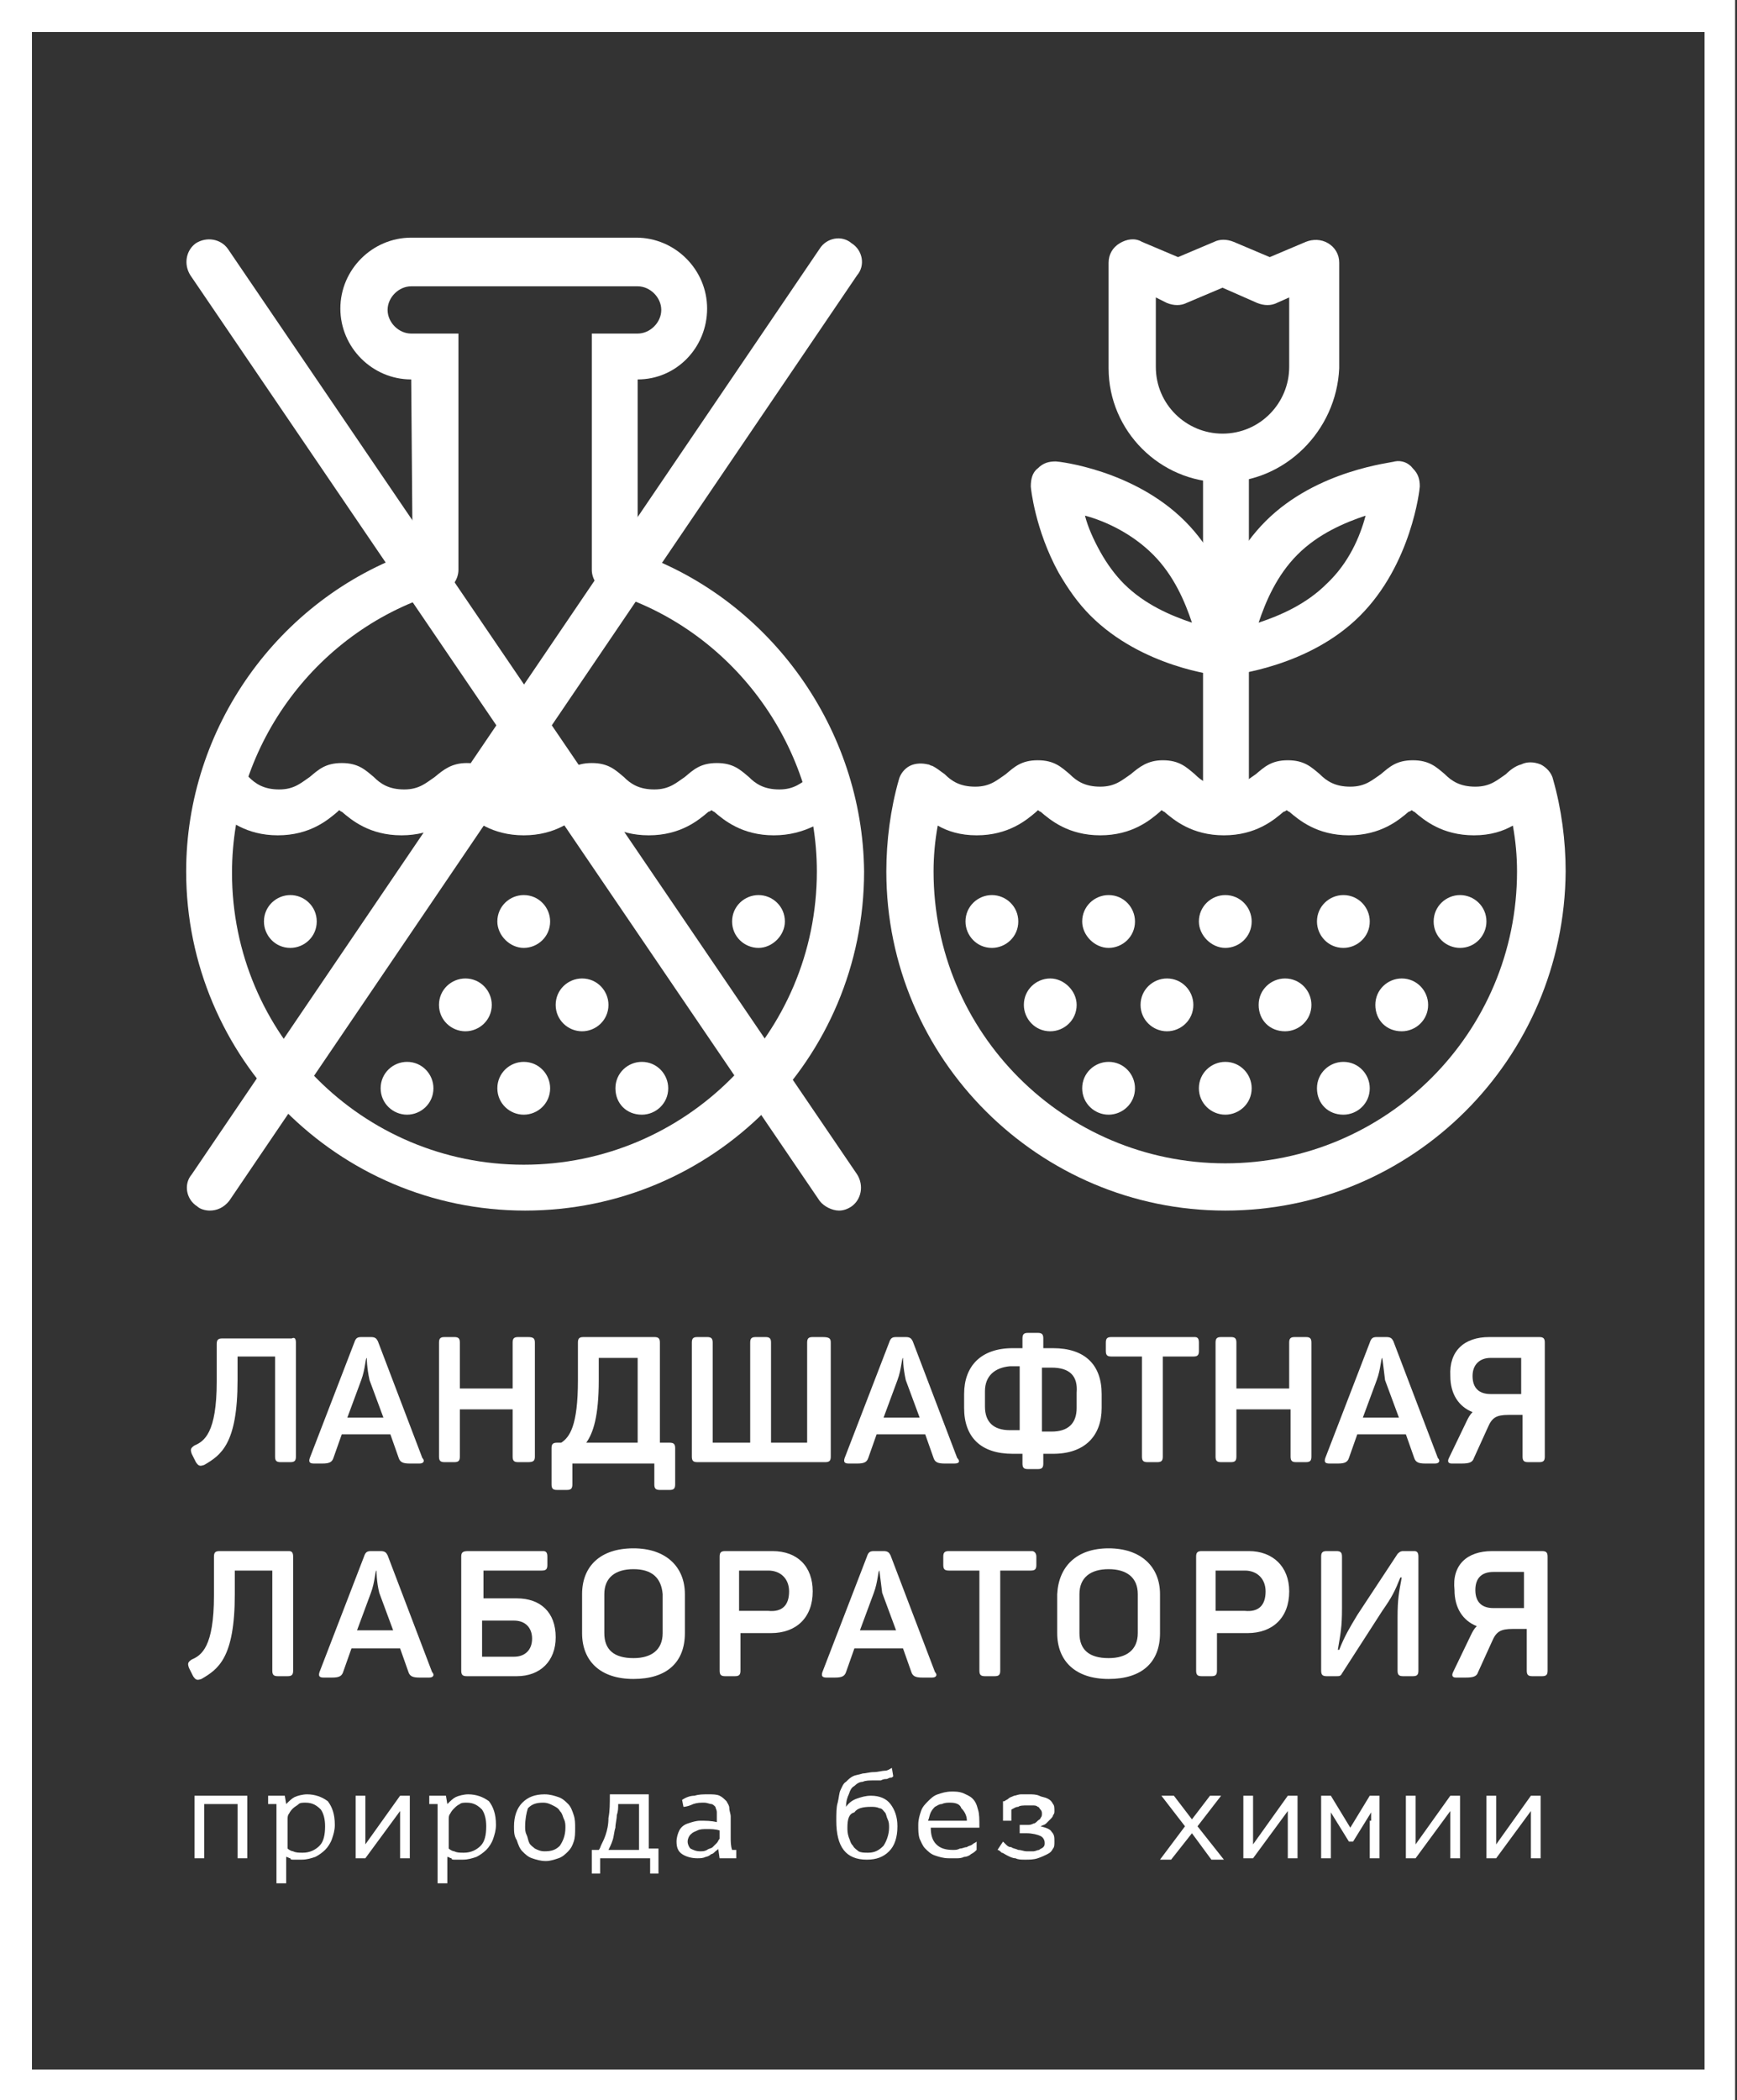 <svg width="331" height="400" viewBox="0 0 331 400" fill="none" xmlns="http://www.w3.org/2000/svg">
<rect x="0" y="0" width="331" height="400" fill="#333333" stroke="none"/>
<g clip-path="url(#clip0)">
<path d="M330.642 400H0V0H330.642V400ZM6.089 394.176H324.818V6.089H6.089V394.176Z" fill="white"/>
<path d="M45.269 343.614H38.915V353.938H37.062V342.025H47.122V353.938H45.269V343.614Z" fill="white"/>
<path d="M52.682 346.261C52.682 345.996 52.682 345.996 52.682 345.731C52.682 345.467 52.682 345.202 52.682 344.937C52.682 344.672 52.682 344.408 52.682 344.143C52.682 343.878 52.682 343.614 52.682 343.614H51.093V342.025H54.27L54.535 343.614C55.064 343.084 55.594 342.555 56.123 342.29C56.653 342.025 57.712 341.76 58.506 341.76C60.094 341.76 61.418 342.29 62.477 343.084C63.271 344.143 63.8 345.467 63.8 347.584C63.8 348.643 63.535 349.438 63.271 350.232C63.006 351.026 62.477 351.82 61.947 352.35C61.418 352.879 60.623 353.408 60.094 353.673C59.3 353.938 58.506 354.203 57.447 354.203C57.182 354.203 56.917 354.203 56.653 354.203C56.388 354.203 56.123 354.203 55.858 354.203C55.594 354.203 55.329 354.203 55.329 353.938C55.064 353.938 54.8 353.673 54.535 353.673V358.703H52.682V346.261ZM58.241 343.349C57.712 343.349 57.182 343.349 56.917 343.614C56.653 343.878 56.123 344.143 55.858 344.408C55.594 344.672 55.329 344.937 55.064 345.467C54.8 345.731 54.8 346.261 54.8 346.526V352.085C55.064 352.349 55.594 352.614 55.858 352.614C56.388 352.879 56.917 352.879 57.712 352.879C59.035 352.879 60.094 352.35 60.888 351.555C61.682 350.761 61.947 349.438 61.947 347.849C61.947 346.526 61.682 345.467 61.153 344.672C60.359 343.878 59.565 343.349 58.241 343.349Z" fill="white"/>
<path d="M76.24 346.525V344.937L69.621 353.938H67.768V342.025H69.621V349.702V351.291L76.24 342.025H78.093V353.938H76.24V346.525Z" fill="white"/>
<path d="M83.39 346.261C83.39 345.996 83.39 345.996 83.39 345.731C83.39 345.467 83.39 345.202 83.39 344.937C83.39 344.672 83.39 344.408 83.39 344.143C83.39 343.878 83.39 343.614 83.39 343.614H81.801V342.025H84.978L85.243 343.614C85.772 343.084 86.302 342.555 86.831 342.29C87.361 342.025 88.419 341.76 89.214 341.76C90.802 341.76 92.126 342.29 93.185 343.084C93.979 344.143 94.508 345.467 94.508 347.584C94.508 348.643 94.243 349.438 93.979 350.232C93.714 351.026 93.185 351.82 92.655 352.35C92.126 352.879 91.332 353.408 90.802 353.673C90.008 353.938 89.214 354.203 88.155 354.203C87.89 354.203 87.625 354.203 87.361 354.203C87.096 354.203 86.831 354.203 86.567 354.203C86.302 354.203 86.037 354.203 86.037 353.938C85.772 353.938 85.507 353.673 85.243 353.673V358.703H83.39V346.261ZM88.949 343.349C88.419 343.349 87.89 343.349 87.625 343.614C87.096 343.878 86.831 344.143 86.567 344.408C86.302 344.672 86.037 344.937 85.772 345.467C85.508 345.731 85.507 346.261 85.507 346.526V352.085C85.772 352.349 86.302 352.614 86.567 352.614C87.096 352.879 87.625 352.879 88.419 352.879C89.743 352.879 90.802 352.35 91.596 351.555C92.39 350.761 92.655 349.438 92.655 347.849C92.655 346.526 92.39 345.467 91.861 344.672C91.067 343.878 90.273 343.349 88.949 343.349Z" fill="white"/>
<path d="M97.949 347.849C97.949 345.996 98.478 344.408 99.537 343.349C100.596 342.29 101.92 341.76 103.773 341.76C104.832 341.76 105.626 342.025 106.42 342.29C107.214 342.555 107.744 343.084 108.273 343.614C108.802 344.143 109.067 344.937 109.332 345.731C109.597 346.526 109.597 347.32 109.597 348.114C109.597 349.173 109.597 349.967 109.332 350.761C109.067 351.555 108.802 352.085 108.273 352.614C107.744 353.144 107.214 353.673 106.42 353.938C105.626 354.203 104.832 354.467 104.037 354.467C102.979 354.467 102.184 354.203 101.39 353.938C100.596 353.673 100.067 353.144 99.537 352.614C99.008 352.085 98.743 351.291 98.478 350.496C97.949 349.702 97.949 348.908 97.949 347.849ZM100.067 347.849C100.067 348.379 100.067 348.908 100.331 349.438C100.596 349.967 100.596 350.496 100.861 351.026C101.125 351.555 101.655 351.82 101.92 352.085C102.449 352.349 102.979 352.614 103.773 352.614C105.096 352.614 105.89 352.35 106.685 351.555C107.214 350.761 107.744 349.702 107.744 348.114C107.744 347.584 107.744 347.055 107.479 346.526C107.214 345.996 107.214 345.467 106.685 344.937C106.42 344.408 105.89 344.143 105.361 343.878C104.832 343.614 104.302 343.349 103.508 343.349C102.184 343.349 101.39 343.614 100.596 344.408C100.331 345.202 100.067 346.526 100.067 347.849Z" fill="white"/>
<path d="M125.478 356.85H123.89V353.938H114.36V356.85H112.771V352.35H114.095C114.36 352.085 114.36 351.82 114.625 351.291C114.889 350.761 115.154 350.232 115.419 349.438C115.683 348.643 115.948 347.584 115.948 346.261C116.213 344.937 116.213 343.614 116.213 341.76H123.625V352.085H125.478V356.85ZM121.772 352.35V343.614H117.801C117.801 344.408 117.801 344.937 117.536 345.731C117.536 346.526 117.272 347.32 117.272 348.114C117.007 348.908 117.007 349.702 116.742 350.496C116.478 351.291 116.213 351.82 115.948 352.35H121.772Z" fill="white"/>
<path d="M129.977 342.819C130.771 342.29 131.565 342.025 132.359 342.025C133.153 341.76 133.948 341.76 135.006 341.76C135.801 341.76 136.595 341.76 137.124 342.025C137.654 342.29 137.918 342.555 138.448 343.084C138.713 343.614 138.977 343.878 138.977 344.408C138.977 344.937 139.242 345.467 139.242 345.996C139.242 346.526 139.242 347.32 139.242 347.849C139.242 348.643 139.242 349.173 139.242 349.967C139.242 350.761 139.242 351.555 139.507 352.35H140.301V353.938H137.124L136.859 352.085C136.859 352.349 136.595 352.349 136.33 352.614C136.065 352.879 135.801 353.144 135.536 353.144C135.271 353.408 134.742 353.673 134.477 353.673C133.948 353.938 133.418 353.938 132.889 353.938C131.83 353.938 130.771 353.673 129.977 353.144C129.182 352.614 128.918 351.82 128.918 350.761C128.918 349.967 129.182 349.173 129.447 348.643C129.712 348.114 130.241 347.584 131.036 347.32C131.83 347.055 132.624 346.79 133.418 346.79C134.477 346.79 135.536 346.79 136.595 347.055C136.595 346.261 136.595 345.731 136.595 345.202C136.595 344.672 136.33 344.408 136.33 344.143C136.065 343.878 135.801 343.614 135.536 343.614C135.271 343.614 134.742 343.349 134.212 343.349C133.418 343.349 132.889 343.349 132.094 343.614C131.565 343.878 130.771 344.143 130.241 344.143L129.977 342.819ZM133.418 352.614C133.948 352.614 134.212 352.614 134.742 352.35C135.006 352.085 135.536 352.085 135.801 351.82C136.065 351.555 136.33 351.291 136.595 351.026C136.859 350.761 136.859 350.496 137.124 350.232V348.643C136.33 348.379 135.536 348.379 134.742 348.379C133.948 348.379 133.418 348.379 132.889 348.643C132.359 348.908 132.094 348.908 131.565 349.438C131.3 349.702 131.036 350.232 131.036 350.761C131.036 351.291 131.3 351.82 131.565 352.085C132.094 352.349 132.624 352.614 133.418 352.614Z" fill="white"/>
<path d="M161.216 344.143C161.745 343.349 162.54 342.819 163.334 342.555C164.128 342.29 164.922 342.025 165.981 342.025C167.569 342.025 168.893 342.555 169.687 343.614C170.481 344.672 171.011 345.996 171.011 347.849C171.011 349.967 170.481 351.555 169.422 352.614C168.364 353.673 167.04 354.203 165.187 354.203C161.216 354.203 159.363 351.82 159.363 346.79C159.363 345.467 159.363 344.143 159.628 343.349C159.892 342.29 159.892 341.496 160.157 340.966C160.422 340.437 160.687 339.643 161.216 339.378C161.745 338.849 162.01 338.584 162.54 338.319C163.069 338.054 163.599 338.054 164.393 337.79C164.922 337.79 165.716 337.525 166.511 337.525C167.305 337.525 168.099 337.26 168.628 337.26C169.158 337.26 169.422 336.995 169.952 336.731L170.217 338.319C169.952 338.584 169.952 338.584 169.687 338.584C169.422 338.584 169.158 338.849 168.893 338.849C168.628 338.849 168.364 338.849 167.834 339.113C167.305 339.113 167.04 339.113 166.511 339.113C165.716 339.113 164.922 339.113 164.393 339.378C163.863 339.378 163.334 339.643 162.804 340.172C162.275 340.437 162.01 340.966 161.745 341.761C161.481 342.29 161.216 343.084 161.216 344.143ZM161.481 348.114C161.481 348.643 161.481 349.173 161.745 349.967C162.01 350.496 162.01 351.026 162.54 351.555C162.804 352.085 163.334 352.35 163.599 352.614C164.128 352.879 164.657 352.879 165.452 352.879C166.775 352.879 167.569 352.35 168.364 351.555C168.893 350.761 169.422 349.438 169.422 348.114C169.422 347.584 169.422 347.055 169.158 346.526C168.893 345.996 168.893 345.467 168.628 345.202C168.364 344.937 168.099 344.408 167.569 344.408C167.04 344.143 166.51 344.143 165.981 344.143C164.393 344.143 163.334 344.408 162.804 345.202C161.745 345.467 161.481 346.526 161.481 348.114Z" fill="white"/>
<path d="M186.101 352.349C185.836 352.614 185.572 352.879 185.042 353.144C184.777 353.408 184.248 353.673 183.719 353.673C183.189 353.938 182.66 353.938 182.395 353.938C181.865 353.938 181.336 353.938 180.807 353.938C179.748 353.938 178.953 353.673 178.159 353.408C177.365 353.144 176.836 352.614 176.306 352.085C175.777 351.555 175.512 350.761 175.247 350.232C174.983 349.437 174.983 348.643 174.983 347.584C174.983 346.525 175.247 345.731 175.512 344.937C175.777 344.143 176.306 343.614 176.836 343.084C177.365 342.555 177.895 342.025 178.689 341.76C179.483 341.496 180.277 341.231 181.336 341.231C182.13 341.231 182.66 341.231 183.454 341.496C183.983 341.76 184.777 342.025 185.307 342.555C185.836 343.084 186.101 343.613 186.366 344.672C186.63 345.467 186.63 346.525 186.63 348.114H177.365C177.365 349.437 177.63 350.496 178.424 351.291C179.218 352.085 180.277 352.349 181.601 352.349C182.13 352.349 182.395 352.349 182.924 352.085C183.454 352.085 183.719 351.82 184.248 351.82C184.513 351.555 185.042 351.555 185.307 351.291C185.572 351.026 185.836 351.026 186.101 350.761V352.349ZM181.071 343.349C180.542 343.349 180.012 343.349 179.483 343.614C178.953 343.614 178.689 343.878 178.159 344.143C177.895 344.408 177.63 344.672 177.365 345.202C177.1 345.731 177.1 346.261 176.836 346.79H184.248C184.248 345.731 183.719 344.937 183.189 344.408C182.924 343.614 182.13 343.349 181.071 343.349Z" fill="white"/>
<path d="M191.398 343.084C191.663 342.819 191.928 342.819 192.192 342.555C192.457 342.29 192.722 342.29 193.251 342.025C193.516 342.025 194.045 341.76 194.575 341.76C195.104 341.76 195.634 341.76 196.163 341.76C196.693 341.76 197.487 341.76 198.016 342.025C198.546 342.29 199.075 342.29 199.605 342.555C200.134 342.819 200.399 343.084 200.664 343.614C200.928 343.878 200.928 344.408 200.928 344.937C200.928 345.202 200.928 345.467 200.664 345.731C200.664 345.996 200.399 346.261 200.134 346.526C199.869 346.79 199.605 347.055 199.34 347.32C199.075 347.584 198.81 347.584 198.281 347.849C199.34 348.114 200.134 348.379 200.399 348.908C200.928 349.438 200.928 349.967 200.928 350.761C200.928 351.291 200.928 351.82 200.664 352.085C200.399 352.614 200.134 352.879 199.605 353.144C199.075 353.408 198.546 353.673 197.752 353.938C196.957 354.203 196.163 354.203 195.369 354.203C194.575 354.203 194.045 354.203 193.516 353.938C192.987 353.938 192.457 353.673 191.928 353.408C191.398 353.144 191.133 352.879 190.869 352.879C190.604 352.614 190.339 352.35 190.075 352.35L191.133 350.761C191.398 351.026 191.398 351.026 191.663 351.291C191.928 351.555 192.192 351.82 192.722 351.82C192.987 352.085 193.516 352.085 194.045 352.35C194.575 352.35 195.104 352.614 195.634 352.614C196.163 352.614 196.428 352.614 196.957 352.614C197.222 352.614 197.752 352.35 198.016 352.35C198.281 352.085 198.546 352.085 198.81 351.82C199.075 351.555 199.075 351.291 199.075 351.026C199.075 350.496 198.81 349.967 198.281 349.702C197.752 349.438 196.693 349.173 195.634 349.173H194.31V347.584H195.899C196.163 347.584 196.428 347.584 196.957 347.32C197.222 347.32 197.487 347.055 197.752 346.79C198.016 346.526 198.281 346.526 198.281 346.261C198.546 345.996 198.546 345.731 198.546 345.467C198.546 345.202 198.546 344.937 198.281 344.672C198.016 344.408 198.016 344.143 197.752 344.143C197.487 343.878 197.222 343.878 196.693 343.878C196.428 343.878 195.899 343.878 195.634 343.878C195.104 343.878 194.31 343.878 194.045 344.143C193.516 344.143 193.251 344.408 192.722 344.672V346.79H191.133V343.084H191.398Z" fill="white"/>
<path d="M225.811 347.849L221.311 342.025H223.694L227.135 346.525L230.576 342.025H232.694L228.194 347.849L233.224 354.203H230.841L227.135 349.173L223.164 354.203H221.046L225.811 347.849Z" fill="white"/>
<path d="M245.401 346.525V344.937L238.783 353.938H236.93V342.025H238.783V349.702V351.291L245.401 342.025H247.254V353.938H245.401V346.525Z" fill="white"/>
<path d="M261.283 346.79V345.202L257.841 350.761H257.047L253.606 345.202V346.79V353.938H251.753V342.025H253.606L257.312 348.114L261.018 342.025H262.871V353.938H261.018V346.79H261.283Z" fill="white"/>
<path d="M276.371 346.525V344.937L269.753 353.938H267.9V342.025H269.753V349.702V351.291L276.371 342.025H278.224V353.938H276.371V346.525Z" fill="white"/>
<path d="M291.727 346.525V344.937L285.109 353.938H283.256V342.025H285.109V349.702V351.291L291.727 342.025H293.58V353.938H291.727V346.525Z" fill="white"/>
<path d="M56.388 255.725V277.432C56.388 278.226 56.123 278.491 55.329 278.491H53.476C52.681 278.491 52.417 278.226 52.417 277.432V258.372H45.269V262.872C45.269 275.05 42.093 277.167 38.916 279.021C38.122 279.285 37.857 279.285 37.327 278.491L36.533 276.903C36.269 276.109 36.269 275.844 37.063 275.314C38.916 274.52 41.298 272.932 41.298 263.137V255.989C41.298 255.195 41.563 254.931 42.357 254.931H55.593C56.123 254.666 56.388 254.931 56.388 255.725Z" fill="white"/>
<path d="M79.949 278.756H78.096C76.773 278.756 76.243 278.491 75.978 277.697L74.39 273.197H65.125L63.536 277.697C63.272 278.491 62.742 278.756 61.419 278.756H59.83C59.036 278.756 58.771 278.491 59.036 277.697L67.507 255.725C67.772 254.931 68.037 254.666 68.831 254.666H70.684C71.478 254.666 71.743 254.931 72.008 255.46L80.479 277.697C81.008 278.226 80.743 278.756 79.949 278.756ZM69.89 258.637C69.625 258.637 69.625 260.754 68.831 262.872L66.184 270.02H73.067L70.419 262.872C69.89 260.49 69.89 258.637 69.89 258.637Z" fill="white"/>
<path d="M101.924 255.725V277.432C101.924 278.226 101.659 278.491 100.6 278.491H98.747C97.953 278.491 97.688 278.226 97.688 277.432V268.432H87.629V277.432C87.629 278.226 87.364 278.491 86.57 278.491H84.717C83.923 278.491 83.658 278.226 83.658 277.432V255.725C83.658 254.931 83.923 254.666 84.717 254.666H86.57C87.364 254.666 87.629 254.931 87.629 255.725V264.461H97.688V255.725C97.688 254.931 97.953 254.666 98.747 254.666H100.6C101.659 254.666 101.924 254.931 101.924 255.725Z" fill="white"/>
<path d="M125.747 255.725V274.785H127.6C128.395 274.785 128.659 275.05 128.659 275.844V282.727C128.659 283.521 128.395 283.786 127.6 283.786H125.747C124.953 283.786 124.688 283.521 124.688 282.727V278.756H109.07V282.727C109.07 283.521 108.805 283.786 108.011 283.786H106.158C105.363 283.786 105.099 283.521 105.099 282.727V275.844C105.099 275.05 105.363 274.785 106.158 274.785H106.952C108.54 273.726 110.129 271.608 110.129 262.872V255.725C110.129 254.931 110.393 254.666 111.187 254.666H124.688C125.483 254.666 125.747 254.931 125.747 255.725ZM114.099 262.872C114.099 269.755 113.041 272.932 111.717 274.785H121.512V258.637H114.099V262.872Z" fill="white"/>
<path d="M158.309 255.725V277.432C158.309 278.226 158.044 278.491 157.25 278.491H132.895C132.101 278.491 131.836 278.226 131.836 277.432V255.725C131.836 254.931 132.101 254.666 132.895 254.666H134.748C135.542 254.666 135.807 254.931 135.807 255.725V274.785H142.955V255.725C142.955 254.931 143.219 254.666 144.013 254.666H145.867C146.661 254.666 146.925 254.931 146.925 255.725V274.785H153.808V255.725C153.808 254.931 154.073 254.666 154.867 254.666H156.72C158.044 254.666 158.309 254.931 158.309 255.725Z" fill="white"/>
<path d="M181.87 278.756H180.017C178.693 278.756 178.164 278.491 177.899 277.697L176.311 273.197H167.045L165.457 277.697C165.192 278.491 164.663 278.756 163.339 278.756H161.751C160.957 278.756 160.692 278.491 160.957 277.697L169.428 255.725C169.693 254.931 169.957 254.666 170.751 254.666H172.604C173.399 254.666 173.663 254.931 173.928 255.46L182.399 277.697C182.929 278.226 182.929 278.756 181.87 278.756ZM172.075 258.637C171.81 258.637 171.81 260.754 171.016 262.872L168.369 270.02H175.252L172.604 262.872C172.075 260.49 172.075 258.637 172.075 258.637Z" fill="white"/>
<path d="M198.81 254.93V256.784H200.663C206.752 256.784 209.929 259.96 209.929 265.52V268.167C209.929 273.461 206.752 276.903 200.663 276.903H198.81V278.756C198.81 279.55 198.545 279.815 197.751 279.815H195.898C195.104 279.815 194.839 279.55 194.839 278.756V276.903H192.986C186.898 276.903 183.721 273.726 183.721 268.167V265.52C183.721 260.225 186.898 256.784 192.986 256.784H194.839V254.93C194.839 254.136 195.104 253.872 195.898 253.872H197.751C198.545 253.872 198.81 254.136 198.81 254.93ZM187.692 264.99V267.902C187.692 270.814 189.28 272.402 192.457 272.402H194.31V260.225H192.457C189.545 260.49 187.692 262.078 187.692 264.99ZM200.399 260.49H198.546V272.667H200.399C203.575 272.667 205.164 271.079 205.164 268.167V265.255C205.428 262.078 203.84 260.49 200.399 260.49Z" fill="white"/>
<path d="M228.463 255.725V257.313C228.463 258.107 228.198 258.372 227.404 258.372H221.58V277.432C221.58 278.226 221.315 278.491 220.521 278.491H218.668C217.874 278.491 217.609 278.226 217.609 277.432V258.372H211.785C210.991 258.372 210.726 258.107 210.726 257.313V255.725C210.726 254.931 210.991 254.666 211.785 254.666H227.668C228.198 254.666 228.463 254.931 228.463 255.725Z" fill="white"/>
<path d="M249.901 255.725V277.432C249.901 278.226 249.637 278.491 248.842 278.491H246.989C246.195 278.491 245.93 278.226 245.93 277.432V268.432H235.606V277.432C235.606 278.226 235.341 278.491 234.547 278.491H232.694C231.9 278.491 231.635 278.226 231.635 277.432V255.725C231.635 254.931 231.9 254.666 232.694 254.666H234.547C235.341 254.666 235.606 254.931 235.606 255.725V264.461H245.666V255.725C245.666 254.931 245.93 254.666 246.725 254.666H248.842C249.637 254.666 249.901 254.931 249.901 255.725Z" fill="white"/>
<path d="M273.463 278.756H271.61C270.286 278.756 269.757 278.491 269.492 277.697L267.903 273.197H258.638L257.05 277.697C256.785 278.491 256.256 278.756 254.932 278.756H253.344C252.549 278.756 252.285 278.491 252.549 277.697L261.021 255.725C261.285 254.931 261.55 254.666 262.344 254.666H264.197C264.991 254.666 265.256 254.931 265.521 255.46L273.992 277.697C274.522 278.226 274.257 278.756 273.463 278.756ZM263.403 258.637C263.138 258.637 263.138 260.754 262.344 262.872L259.697 270.02H266.58L263.933 262.872C263.668 260.49 263.403 258.637 263.403 258.637Z" fill="white"/>
<path d="M283.785 254.666H293.315C294.109 254.666 294.374 254.931 294.374 255.725V277.432C294.374 278.226 294.109 278.491 293.315 278.491H291.197C290.403 278.491 290.138 278.226 290.138 277.432V269.49H287.491C285.108 269.49 284.314 270.02 283.52 271.873L280.873 277.697C280.608 278.491 280.079 278.756 278.49 278.756H276.637C275.843 278.756 275.843 278.226 276.108 277.697L279.549 270.549C279.814 270.02 280.079 269.49 280.608 268.961C277.961 267.902 276.372 265.52 276.372 262.078C276.108 257.313 279.02 254.666 283.785 254.666ZM280.608 262.078C280.608 264.461 281.932 265.52 284.049 265.52H289.873V258.637H284.049C281.932 258.637 280.608 259.96 280.608 262.078Z" fill="white"/>
<path d="M55.86 296.492V318.2C55.86 318.994 55.595 319.259 54.801 319.259H52.948C52.154 319.259 51.889 318.994 51.889 318.2V299.14H44.742V303.64C44.742 315.817 41.565 317.935 38.388 319.788C37.594 320.053 37.329 320.053 36.8 319.259L36.006 317.67C35.741 316.876 35.741 316.611 36.535 316.082C38.388 315.288 40.771 313.699 40.771 303.905V296.492C40.771 295.698 41.035 295.433 41.83 295.433H55.066C55.595 295.433 55.86 295.698 55.86 296.492Z" fill="white"/>
<path d="M81.801 319.523H79.948C78.625 319.523 78.095 319.259 77.831 318.464L76.242 313.964H66.977L65.388 318.464C65.124 319.259 64.594 319.523 63.271 319.523H61.682C60.888 319.523 60.623 319.259 60.888 318.464L69.359 296.492C69.624 295.698 69.889 295.433 70.683 295.433H72.536C73.33 295.433 73.595 295.698 73.86 296.228L82.331 318.464C82.86 318.994 82.596 319.523 81.801 319.523ZM71.742 299.14C71.477 299.14 71.477 301.257 70.683 303.375L68.036 310.523H74.918L72.271 303.375C71.742 301.257 71.742 299.14 71.742 299.14Z" fill="white"/>
<path d="M104.305 296.492V298.081C104.305 298.875 104.04 299.14 103.246 299.14H92.128V304.434H98.481C102.981 304.434 105.893 307.081 105.893 311.846C105.893 316.347 102.981 319.259 98.481 319.259H88.951C88.157 319.259 87.892 318.994 87.892 318.2V296.492C87.892 295.698 88.157 295.433 89.216 295.433H103.511C104.04 295.433 104.305 295.698 104.305 296.492ZM97.952 308.67H91.863V315.552H97.952C100.07 315.552 101.393 314.229 101.393 312.111C101.393 309.993 100.07 308.67 97.952 308.67Z" fill="white"/>
<path d="M120.716 294.904C126.805 294.904 130.511 298.345 130.511 303.64V311.052C130.511 316.612 127.07 319.788 120.716 319.788C114.363 319.788 110.921 316.347 110.921 311.052V303.64C110.921 298.345 114.363 294.904 120.716 294.904ZM120.716 298.875C117.275 298.875 115.157 300.463 115.157 303.64V311.052C115.157 314.229 117.01 315.817 120.716 315.817C124.158 315.817 126.275 314.229 126.275 311.052V303.64C126.011 300.463 124.158 298.875 120.716 298.875Z" fill="white"/>
<path d="M154.868 303.11C154.868 308.14 151.691 311.052 146.926 311.052H141.102V318.2C141.102 318.994 140.837 319.259 140.043 319.259H138.19C137.396 319.259 137.131 318.994 137.131 318.2V296.492C137.131 295.698 137.396 295.433 138.19 295.433H147.191C151.956 295.433 154.868 298.345 154.868 303.11ZM150.367 303.11C150.367 300.728 148.779 299.14 146.397 299.14H140.837V306.817H146.397C149.044 307.081 150.367 305.758 150.367 303.11Z" fill="white"/>
<path d="M177.636 319.523H175.783C174.459 319.523 173.929 319.259 173.665 318.464L172.076 313.964H162.811L161.223 318.464C160.958 319.259 160.428 319.523 159.105 319.523H157.516C156.722 319.523 156.458 319.259 156.722 318.464L165.194 296.492C165.458 295.698 165.723 295.433 166.517 295.433H168.37C169.164 295.433 169.429 295.698 169.694 296.228L178.165 318.464C178.695 318.994 178.43 319.523 177.636 319.523ZM167.576 299.14C167.311 299.14 167.311 301.257 166.517 303.375L163.87 310.523H170.753L168.106 303.375C167.841 301.257 167.576 299.14 167.576 299.14Z" fill="white"/>
<path d="M197.487 296.492V298.081C197.487 298.875 197.222 299.14 196.428 299.14H190.604V318.2C190.604 318.994 190.339 319.259 189.545 319.259H187.692C186.898 319.259 186.633 318.994 186.633 318.2V299.14H180.809C180.015 299.14 179.75 298.875 179.75 298.081V296.492C179.75 295.698 180.015 295.433 180.809 295.433H196.693C196.958 295.433 197.487 295.698 197.487 296.492Z" fill="white"/>
<path d="M211.255 294.904C217.344 294.904 221.05 298.345 221.05 303.64V311.052C221.05 316.612 217.609 319.788 211.255 319.788C204.902 319.788 201.46 316.347 201.46 311.052V303.64C201.725 298.345 205.167 294.904 211.255 294.904ZM211.255 298.875C207.814 298.875 205.696 300.463 205.696 303.64V311.052C205.696 314.229 207.549 315.817 211.255 315.817C214.697 315.817 216.815 314.229 216.815 311.052V303.64C216.815 300.463 214.697 298.875 211.255 298.875Z" fill="white"/>
<path d="M245.669 303.11C245.669 308.14 242.492 311.052 237.727 311.052H231.903V318.2C231.903 318.994 231.639 319.259 230.844 319.259H228.991C228.197 319.259 227.932 318.994 227.932 318.2V296.492C227.932 295.698 228.197 295.433 228.991 295.433H237.992C242.492 295.433 245.669 298.345 245.669 303.11ZM241.169 303.11C241.169 300.728 239.58 299.14 237.198 299.14H231.639V306.817H237.198C239.845 307.081 241.169 305.758 241.169 303.11Z" fill="white"/>
<path d="M270.288 296.492V318.2C270.288 318.994 270.023 319.259 269.229 319.259H267.376C266.582 319.259 266.317 318.994 266.317 318.2V308.14C266.317 304.434 266.582 303.375 267.111 300.463H266.846C265.787 303.11 265.258 304.169 263.405 306.817L255.728 318.729C255.463 319.259 255.198 319.259 254.669 319.259H252.816C252.022 319.259 251.757 318.994 251.757 318.2V296.492C251.757 295.698 252.022 295.433 252.816 295.433H254.669C255.463 295.433 255.728 295.698 255.728 296.492V306.287C255.728 309.993 255.463 311.052 254.934 314.229H255.198C256.257 311.582 257.051 310.258 258.64 307.611L266.317 295.963C266.582 295.698 266.846 295.433 267.376 295.433H269.494C270.023 295.433 270.288 295.698 270.288 296.492Z" fill="white"/>
<path d="M284.318 295.433H293.848C294.642 295.433 294.907 295.698 294.907 296.492V318.2C294.907 318.994 294.642 319.259 293.848 319.259H291.995C291.201 319.259 290.936 318.994 290.936 318.2V310.258H288.289C285.906 310.258 285.112 310.787 284.318 312.64L281.671 318.464C281.406 319.259 280.877 319.523 279.288 319.523H277.435C276.641 319.523 276.641 318.994 276.906 318.464L280.347 311.317C280.612 310.787 280.877 310.258 281.406 309.729C278.759 308.67 277.17 306.287 277.17 302.846C276.641 298.081 279.553 295.433 284.318 295.433ZM281.141 302.846C281.141 305.228 282.465 306.287 284.583 306.287H290.407V299.404H284.583C282.465 299.404 281.141 300.463 281.141 302.846Z" fill="white"/>
<path d="M232.96 128.657C232.696 128.657 232.696 128.657 232.431 128.657C231.901 128.657 217.606 127.068 207.811 117.273C205.429 114.891 203.576 112.244 201.723 109.067C197.222 100.86 196.428 92.919 196.428 92.654C196.428 91.33 196.693 90.007 197.752 89.213C198.811 88.154 199.87 87.889 201.193 87.889C201.723 87.889 216.018 89.477 225.813 99.272C235.608 109.067 236.931 123.362 237.196 123.892C237.196 125.215 236.931 126.539 235.872 127.333C235.343 128.127 234.019 128.657 232.96 128.657ZM206.753 98.213C207.282 100.331 208.341 102.714 209.664 105.096C210.988 107.479 212.576 109.596 214.165 111.185C218.136 115.156 223.165 117.273 227.136 118.597C225.813 114.626 223.695 109.596 219.724 105.626C215.753 101.655 210.723 99.272 206.753 98.213Z" fill="white"/>
<path d="M234.284 128.657C233.225 128.657 231.902 128.127 231.107 127.333C230.049 126.274 229.784 125.215 229.784 123.892C229.784 123.362 231.372 109.067 241.167 99.272C250.962 89.477 265.257 88.154 265.786 87.889C267.11 87.624 268.434 88.154 269.228 89.213C270.287 90.272 270.551 91.33 270.551 92.654C270.551 93.183 268.963 107.479 259.168 117.274C249.373 127.068 235.078 128.392 234.549 128.657H234.284ZM260.227 98.213C256.256 99.537 251.227 101.655 247.256 105.626C243.285 109.596 241.167 114.626 239.843 118.597C243.814 117.274 248.844 115.156 252.815 111.185C257.05 107.214 259.168 102.184 260.227 98.213Z" fill="white"/>
<path d="M237.986 89.742H229.25V152.217H237.986V89.742Z" fill="white"/>
<path d="M147.453 159.1C147.453 159.1 147.188 159.1 147.453 159.1C141.364 159.1 137.922 156.188 136.069 154.6C135.805 154.6 135.805 154.335 135.54 154.335C135.54 154.335 135.275 154.6 135.01 154.6C133.157 156.188 129.716 159.1 123.627 159.1C117.539 159.1 114.097 156.188 112.244 154.6C111.979 154.6 111.979 154.335 111.715 154.335C111.715 154.335 111.45 154.6 111.185 154.6C109.332 156.188 105.891 159.1 99.802 159.1C93.713 159.1 90.272 156.188 88.419 154.6C88.154 154.6 88.154 154.335 88.154 154.335L87.889 154.6C86.036 156.188 82.595 159.1 76.506 159.1C70.417 159.1 66.976 156.188 65.123 154.6C64.858 154.6 64.858 154.335 64.594 154.335L64.329 154.6C62.476 156.188 59.034 159.1 52.946 159.1C46.857 159.1 43.415 156.188 41.562 154.6C41.298 154.335 41.033 154.07 40.768 153.805C40.768 153.805 41.033 154.07 41.298 154.07V145.334C44.474 145.334 45.798 146.658 47.386 147.981C48.71 149.305 50.298 150.364 53.21 150.364C56.122 150.364 57.446 149.04 59.034 147.981C60.623 146.658 61.946 145.334 65.123 145.334C68.3 145.334 69.623 146.658 71.212 147.981C72.535 149.305 74.124 150.364 77.036 150.364C79.948 150.364 81.271 149.04 82.859 147.981C84.448 146.658 86.036 145.334 88.948 145.334C92.125 145.334 93.448 146.658 95.037 147.981C96.361 149.305 97.949 150.364 100.861 150.364C103.773 150.364 105.096 149.04 106.685 147.981C108.273 146.658 109.597 145.334 112.773 145.334C115.95 145.334 117.274 146.658 118.862 147.981C120.186 149.305 121.774 150.364 124.686 150.364C127.598 150.364 128.922 149.04 130.51 147.981C132.098 146.658 133.422 145.334 136.599 145.334C139.775 145.334 141.099 146.658 142.687 147.981C144.011 149.305 145.599 150.364 148.511 150.364C151.423 150.364 152.747 149.04 154.335 147.981C155.924 146.658 157.247 145.334 160.424 145.334V154.07V149.57V154.07C160.689 153.805 160.424 154.335 160.159 154.6C156.983 156.188 153.541 159.1 147.453 159.1Z" fill="white"/>
<path d="M60.357 175.513C60.357 178.425 57.975 180.543 55.327 180.543C52.415 180.543 50.298 178.16 50.298 175.513C50.298 172.601 52.68 170.483 55.327 170.483C57.975 170.483 60.357 172.601 60.357 175.513Z" fill="white"/>
<path d="M94.772 175.513C94.772 172.601 97.155 170.483 99.802 170.483C102.714 170.483 104.832 172.866 104.832 175.513C104.832 178.425 102.449 180.543 99.802 180.543C97.155 180.543 94.772 178.16 94.772 175.513Z" fill="white"/>
<path d="M139.508 175.513C139.508 178.425 141.89 180.543 144.538 180.543C147.185 180.543 149.567 178.16 149.567 175.513C149.567 172.601 147.185 170.483 144.538 170.483C141.89 170.483 139.508 172.601 139.508 175.513Z" fill="white"/>
<path d="M72.535 207.28C72.535 204.368 74.918 202.25 77.565 202.25C80.477 202.25 82.595 204.633 82.595 207.28C82.595 210.192 80.212 212.31 77.565 212.31C74.918 212.31 72.535 210.192 72.535 207.28Z" fill="white"/>
<path d="M94.774 207.28C94.774 204.368 97.156 202.25 99.803 202.25C102.715 202.25 104.833 204.633 104.833 207.28C104.833 210.192 102.451 212.31 99.803 212.31C97.156 212.31 94.774 210.192 94.774 207.28Z" fill="white"/>
<path d="M117.275 207.28C117.275 204.368 119.658 202.25 122.305 202.25C125.217 202.25 127.335 204.633 127.335 207.28C127.335 210.192 124.952 212.31 122.305 212.31C119.393 212.31 117.275 210.192 117.275 207.28Z" fill="white"/>
<path d="M83.651 191.396C83.651 188.485 86.034 186.367 88.681 186.367C91.593 186.367 93.711 188.749 93.711 191.396C93.711 194.308 91.328 196.426 88.681 196.426C86.034 196.426 83.651 194.308 83.651 191.396Z" fill="white"/>
<path d="M105.889 191.396C105.889 188.485 108.271 186.367 110.918 186.367C113.83 186.367 115.948 188.749 115.948 191.396C115.948 194.308 113.566 196.426 110.918 196.426C108.271 196.426 105.889 194.308 105.889 191.396Z" fill="white"/>
<path d="M194.043 175.513C194.043 178.425 191.661 180.543 189.013 180.543C186.101 180.543 183.984 178.16 183.984 175.513C183.984 172.601 186.366 170.483 189.013 170.483C191.661 170.483 194.043 172.601 194.043 175.513Z" fill="white"/>
<path d="M206.221 175.513C206.221 172.601 208.604 170.483 211.251 170.483C214.163 170.483 216.281 172.866 216.281 175.513C216.281 178.425 213.898 180.543 211.251 180.543C208.604 180.543 206.221 178.16 206.221 175.513Z" fill="white"/>
<path d="M228.459 175.513C228.459 172.601 230.841 170.483 233.489 170.483C236.401 170.483 238.518 172.866 238.518 175.513C238.518 178.425 236.136 180.543 233.489 180.543C230.841 180.543 228.459 178.16 228.459 175.513Z" fill="white"/>
<path d="M250.96 175.513C250.96 172.601 253.343 170.483 255.99 170.483C258.902 170.483 261.02 172.866 261.02 175.513C261.02 178.425 258.637 180.543 255.99 180.543C253.078 180.543 250.96 178.16 250.96 175.513Z" fill="white"/>
<path d="M273.194 175.513C273.194 178.425 275.577 180.543 278.224 180.543C281.136 180.543 283.254 178.16 283.254 175.513C283.254 172.601 280.871 170.483 278.224 170.483C275.577 170.483 273.194 172.601 273.194 175.513Z" fill="white"/>
<path d="M206.221 207.28C206.221 204.368 208.604 202.25 211.251 202.25C214.163 202.25 216.281 204.633 216.281 207.28C216.281 210.192 213.898 212.31 211.251 212.31C208.604 212.31 206.221 210.192 206.221 207.28Z" fill="white"/>
<path d="M228.458 207.28C228.458 204.368 230.841 202.25 233.488 202.25C236.4 202.25 238.518 204.633 238.518 207.28C238.518 210.192 236.135 212.31 233.488 212.31C230.841 212.31 228.458 210.192 228.458 207.28Z" fill="white"/>
<path d="M250.96 207.28C250.96 204.368 253.342 202.25 255.99 202.25C258.901 202.25 261.019 204.633 261.019 207.28C261.019 210.192 258.637 212.31 255.99 212.31C253.078 212.31 250.96 210.192 250.96 207.28Z" fill="white"/>
<path d="M205.165 191.396C205.165 194.308 202.782 196.426 200.135 196.426C197.223 196.426 195.105 194.044 195.105 191.396C195.105 188.485 197.488 186.367 200.135 186.367C202.782 186.367 205.165 188.749 205.165 191.396Z" fill="white"/>
<path d="M217.343 191.396C217.343 188.485 219.726 186.367 222.373 186.367C225.285 186.367 227.403 188.749 227.403 191.396C227.403 194.308 225.02 196.426 222.373 196.426C219.726 196.426 217.343 194.308 217.343 191.396Z" fill="white"/>
<path d="M239.845 191.396C239.845 188.485 242.227 186.367 244.875 186.367C247.787 186.367 249.904 188.749 249.904 191.396C249.904 194.308 247.522 196.426 244.875 196.426C241.963 196.426 239.845 194.308 239.845 191.396Z" fill="white"/>
<path d="M262.082 191.396C262.082 188.485 264.465 186.367 267.112 186.367C270.024 186.367 272.142 188.749 272.142 191.396C272.142 194.308 269.759 196.426 267.112 196.426C264.2 196.426 262.082 194.308 262.082 191.396Z" fill="white"/>
<path d="M233.49 230.576C198.017 230.576 168.897 201.721 168.897 165.983C168.897 160.159 169.691 154.07 171.28 148.511C171.544 147.452 172.339 146.393 173.397 145.864C174.456 145.334 175.78 145.334 176.839 145.599C177.104 145.599 177.368 145.864 177.633 145.864C178.692 146.393 179.221 146.923 180.016 147.452C181.339 148.776 182.928 149.835 185.84 149.835C188.751 149.835 190.075 148.511 191.663 147.452C193.252 146.129 194.575 144.805 197.752 144.805C200.929 144.805 202.252 146.129 203.841 147.452C205.164 148.776 206.753 149.835 209.665 149.835C212.577 149.835 213.9 148.511 215.489 147.452C217.077 146.129 218.665 144.805 221.577 144.805C224.754 144.805 226.078 146.129 227.666 147.452C228.99 148.776 230.578 149.835 233.49 149.835C236.402 149.835 237.726 148.511 239.314 147.452C240.902 146.129 242.226 144.805 245.403 144.805C248.579 144.805 249.903 146.129 251.491 147.452C252.815 148.776 254.403 149.835 257.315 149.835C260.227 149.835 261.551 148.511 263.139 147.452C264.728 146.129 266.051 144.805 269.228 144.805C272.405 144.805 273.728 146.129 275.317 147.452C276.64 148.776 278.229 149.835 281.141 149.835C284.053 149.835 285.376 148.511 286.965 147.452C287.759 146.658 288.818 145.864 289.877 145.599C290.935 145.07 292.259 145.07 293.583 145.599C294.642 146.129 295.701 147.187 295.965 148.511C297.554 154.07 298.348 160.159 298.348 165.983C298.083 201.721 269.228 230.576 233.49 230.576ZM178.692 157.247C178.162 160.159 177.898 163.071 177.898 165.983C177.898 196.691 202.782 221.575 233.49 221.575C264.198 221.575 289.082 196.691 289.082 165.983C289.082 163.071 288.818 160.159 288.288 157.247C286.435 158.306 284.053 159.1 280.876 159.1C274.787 159.1 271.346 156.188 269.493 154.6C269.228 154.6 269.228 154.335 268.963 154.335C268.963 154.335 268.699 154.6 268.434 154.6C266.581 156.188 263.139 159.1 257.051 159.1C250.962 159.1 247.521 156.188 245.667 154.6C245.403 154.6 245.403 154.335 245.138 154.335C245.138 154.335 244.873 154.6 244.609 154.6C242.755 156.188 239.314 159.1 233.225 159.1C227.137 159.1 223.695 156.188 221.842 154.6C221.577 154.6 221.577 154.335 221.313 154.335L221.048 154.6C219.195 156.188 215.753 159.1 209.665 159.1C203.576 159.1 200.135 156.188 198.282 154.6C198.017 154.6 198.017 154.335 197.752 154.335L197.487 154.6C195.634 156.188 192.193 159.1 186.104 159.1C182.928 159.1 180.545 158.306 178.692 157.247Z" fill="white"/>
<path d="M232.96 91.86C221.047 91.86 211.253 82.065 211.253 70.152V50.033C211.253 48.445 212.047 47.121 213.37 46.327C214.694 45.533 216.282 45.268 217.606 46.062L224.489 48.974L231.372 46.062C232.431 45.533 233.754 45.533 235.078 46.062L241.961 48.974L248.844 46.062C250.167 45.533 251.755 45.533 253.079 46.327C254.403 47.121 255.197 48.445 255.197 50.033V70.152C254.667 82.065 244.873 91.86 232.96 91.86ZM220.253 56.651V69.888C220.253 77.035 226.077 82.594 232.96 82.594C240.108 82.594 245.667 76.77 245.667 69.888V56.651L243.284 57.71C242.225 58.24 240.902 58.24 239.578 57.71L232.96 54.798L226.077 57.71C225.018 58.24 223.695 58.24 222.371 57.71L220.253 56.651Z" fill="white"/>
<path d="M159.893 230.576C158.57 230.576 156.981 229.782 156.187 228.723L36.267 52.416C34.943 50.298 35.472 47.651 37.325 46.327C39.443 45.003 42.09 45.533 43.414 47.386L163.335 223.693C164.658 225.811 164.129 228.458 162.276 229.782C161.482 230.311 160.688 230.576 159.893 230.576Z" fill="white"/>
<path d="M39.973 230.576C39.178 230.576 38.12 230.311 37.59 229.782C35.472 228.458 34.943 225.546 36.531 223.693L156.187 47.386C157.511 45.268 160.423 44.739 162.276 46.327C164.394 47.651 164.923 50.562 163.335 52.416L43.679 228.723C42.62 230.046 41.296 230.576 39.973 230.576Z" fill="white"/>
<path d="M101.126 154.6C103.758 154.6 105.891 152.111 105.891 149.04C105.891 145.97 103.758 143.481 101.126 143.481C98.495 143.481 96.361 145.97 96.361 149.04C96.361 152.111 98.495 154.6 101.126 154.6Z" fill="white"/>
<path d="M121.51 105.361V82.594V72.27C128.922 72.27 134.746 66.181 134.746 58.769C134.746 51.357 128.657 45.268 121.245 45.268H78.359C70.947 45.268 64.858 51.357 64.858 58.769C64.858 66.181 70.947 72.27 78.359 72.27L78.624 105.096C52.946 114.097 35.474 138.716 35.474 165.983C35.474 201.456 64.329 230.576 100.067 230.576C135.805 230.576 164.66 201.721 164.66 165.983C164.395 138.981 146.923 114.361 121.51 105.361ZM99.802 221.84C69.094 221.84 44.21 196.956 44.21 166.248C44.21 141.628 60.623 119.656 84.183 112.773C86.036 112.244 87.36 110.391 87.36 108.537V63.534H78.359C75.977 63.534 73.859 61.416 73.859 59.034C73.859 56.651 75.977 54.533 78.359 54.533H121.51C123.892 54.533 126.01 56.651 126.01 59.034C126.01 61.416 123.892 63.534 121.51 63.534H112.774V108.537C112.774 110.391 114.097 112.244 115.95 112.773C139.246 119.656 155.659 141.628 155.659 165.983C155.659 196.956 130.51 221.84 99.802 221.84Z" fill="white"/>
</g>
<defs>
<clipPath id="clip0">
<rect width="330.642" height="400" fill="white"/>
</clipPath>
</defs>
</svg>
